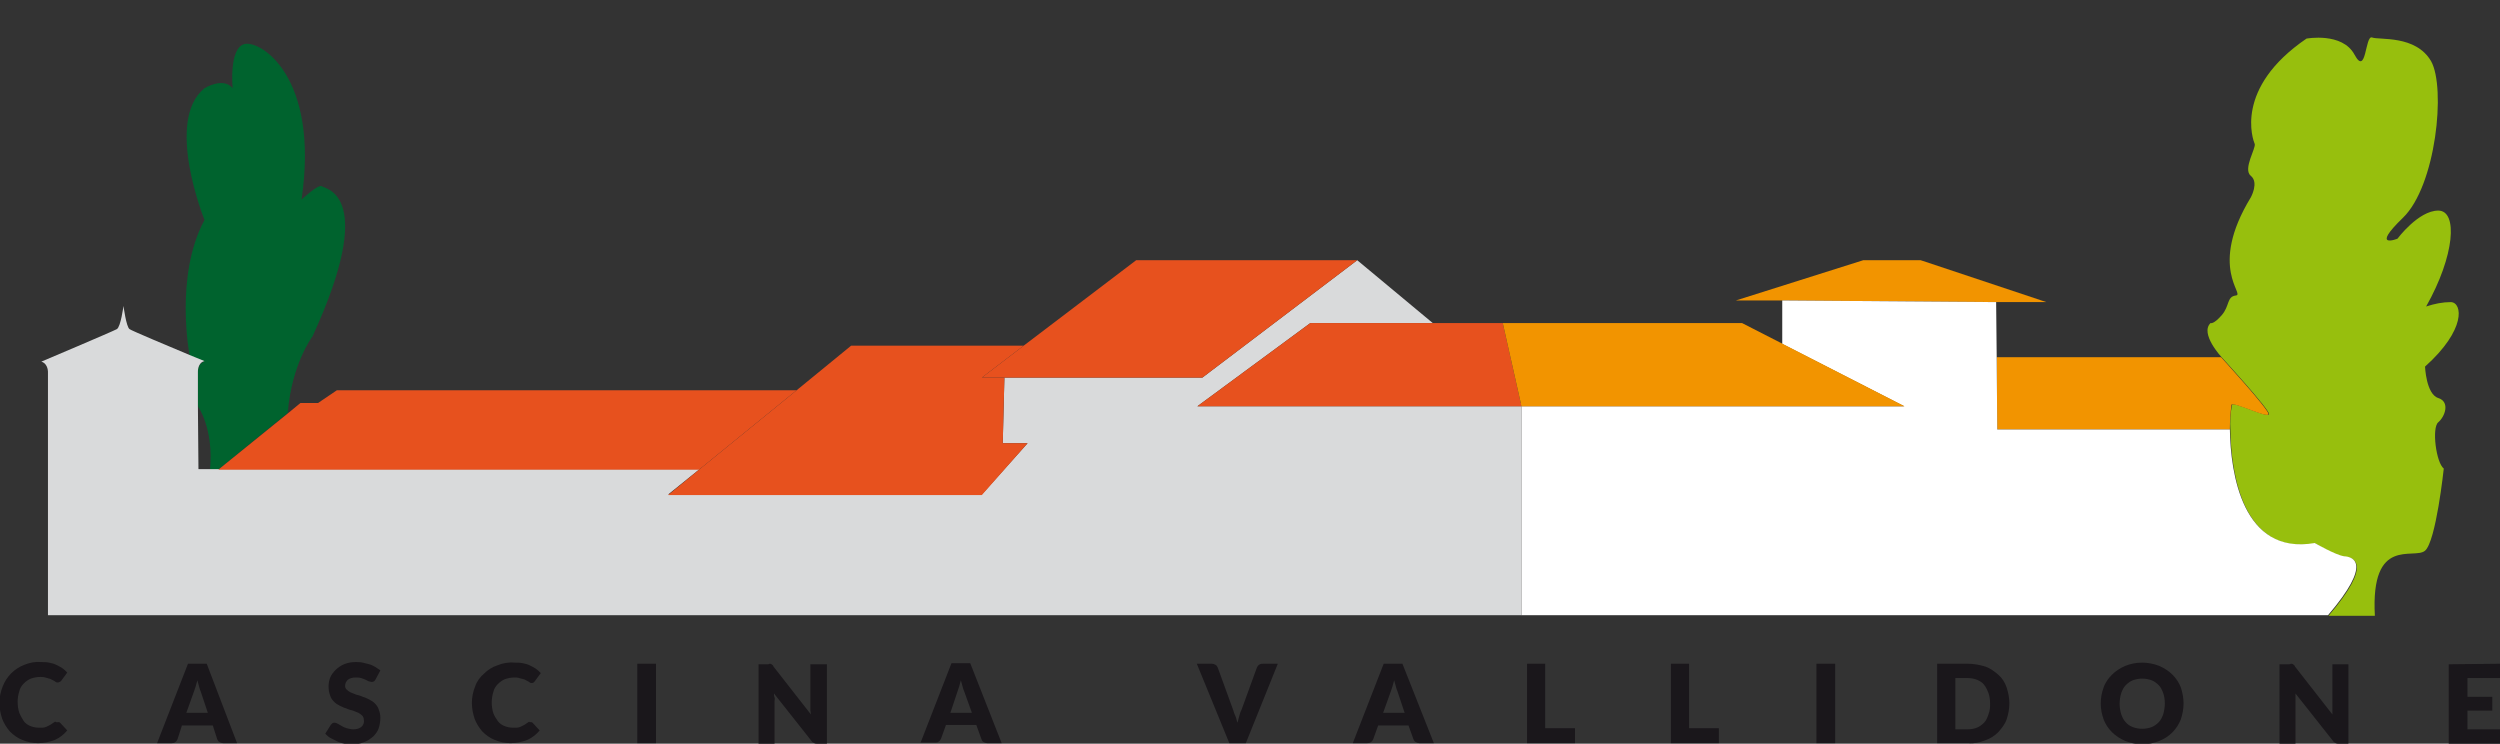 <?xml version="1.0" encoding="utf-8"?>
<!-- Generator: Adobe Illustrator 25.0.1, SVG Export Plug-In . SVG Version: 6.00 Build 0)  -->
<svg version="1.1" id="Livello_1" xmlns="http://www.w3.org/2000/svg" xmlns:xlink="http://www.w3.org/1999/xlink" x="0px" y="0px"
	 viewBox="0 0 453.5 134.9" style="enable-background:new 0 0 453.5 134.9;" xml:space="preserve">
<rect x="0" y="0" width="453.5" height="134.9" fill="#333333" stroke="none"/>
<style type="text/css">
	.st0{fill:#00632E;}
	.st1{fill:#97BF0D;}
	.st2{fill:#F29400;}
	.st3{fill:#D9DADB;}
	.st4{fill:#E7511E;}
	.st5{fill:#1A171B;}
	.st6{fill:#FFFFFF;}
</style>
<path class="st0" d="M58.4,33.8c0.7,0.5,10.1,1.5-1.7,27.2c0,0-3.8,5-4.5,13.9L39.6,85.2h-1.5c0.7-7.5-2.2-11.5-2.2-11.5v-6.1
	c0,0-0.1-1.7,1.2-2l-2.7-1.1c0,0-2.8-14.4,2.7-24.6c0,0-7.3-18,0-23.9c0,0,3.4-2.1,5.1,0c0,0-0.7-7.2,2.1-8S58,13.7,54.7,36.2
	C54.7,36.2,57.8,33.3,58.4,33.8z"/>
<path class="st1" d="M441,11.1c2.7,4.8,0.9,22.6-5.1,28.4s-1,3.8-1,3.8s3.8-5.1,7.4-5.1s3,8.2-2.2,17.4c1.5-0.5,3-0.8,4.5-0.8
	c2.1,0.1,2.8,5-4.7,11.7c0,0,0.2,5,2.4,5.7s1.2,3.4,0,4.4s-0.4,7.3,1,8.4c0,0-1.4,13.2-3.4,14.9s-9.9-2.8-9.1,11.8h-8.4
	c8.2-9.6,4.5-10.6,2.9-10.7s-5.3-2.4-5.3-2.4c-13.1,2.3-15.3-12.7-15.4-20.6c-0.1-1.5,0-3.1,0.3-4.6c0.5-0.5,6.7,2.6,6.7,1.7
	S403,64.8,403,64.8s-4-4.3-2-6.2c0,0,0.5,0.3,2-1.4s0.9-3.4,2.6-3.6s-5.1-5,2.7-17.8c0,0,1.5-2.7,0-3.9s1-5.1,0.7-5.8
	s-3.8-10.1,9.4-19.1c0,0,6.5-1.2,8.7,2.9s1.9-3.6,3.2-3.1S438.2,6.3,441,11.1z"/>
<path class="st2" d="M404.5,77.9h-42.2l-0.1-13.1h40.7c0,0,8.6,9.4,8.6,10.3s-6.2-2.2-6.7-1.7C404.6,74.8,404.5,76.4,404.5,77.9
	L404.5,77.9z"/>
<polygon class="st2" points="371.2,54.8 362.1,54.8 323.3,54.5 314.9,54.5 338,47.2 348.4,47.2 "/>
<polygon class="st3" points="275.8,73.1 276,73.7 276,73.2 "/>
<path class="st3" d="M237.7,58.6h22.2l-13.7-11.4l-28.1,21.3h-35.9l-0.3,11.9h4.5l-8.3,9.3h-56.9l5.7-4.6H36l-0.1-11.5v-6.1
	c0,0-0.1-1.7,1.2-2l-2.7-1.1c-3.8-1.6-10.5-4.4-10.9-4.7c-0.6-0.4-1.1-4.2-1.1-4.2s-0.5,3.8-1.2,4.2S7.5,65.6,7.5,65.6
	c1.3,0.4,1.2,2,1.2,2v44H276V73.7h-58.8L237.7,58.6z"/>
<polygon class="st4" points="206.1,47.2 246.2,47.2 218.1,68.5 182.2,68.5 178.1,68.5 185.7,62.7 "/>
<polygon class="st4" points="144.5,70.8 154.4,62.7 185.7,62.7 178.1,68.5 182.2,68.5 181.9,80.4 186.4,80.4 178.1,89.8 121.2,89.8 
	126.8,85.2 "/>
<polygon class="st4" points="61.1,70.8 144.5,70.8 126.8,85.2 39.6,85.2 52.2,75 54.5,73.1 57.7,73.1 "/>
<path class="st5" d="M10.5,131c0.1,0,0.2,0,0.2,0c0.1,0,0.2,0.1,0.2,0.1l1.3,1.4c-0.6,0.7-1.3,1.3-2.2,1.7c-1,0.4-2,0.6-3.1,0.6
	c-1,0-2-0.2-2.9-0.6c-0.8-0.3-1.6-0.9-2.2-1.5c-0.6-0.7-1.1-1.5-1.4-2.3c-0.3-0.9-0.5-1.9-0.5-2.9c0-1,0.2-2,0.6-3
	c0.7-1.8,2.1-3.2,3.9-3.9c1-0.4,2-0.6,3-0.5c0.5,0,1,0,1.5,0.1c0.5,0.1,0.9,0.2,1.3,0.4c0.4,0.2,0.8,0.4,1.1,0.6
	c0.3,0.2,0.6,0.5,0.9,0.8l-1.1,1.5c-0.1,0.1-0.2,0.2-0.3,0.2c-0.1,0.1-0.3,0.1-0.4,0.1c-0.1,0-0.2,0-0.3-0.1l-0.3-0.2l-0.4-0.2
	c-0.2-0.1-0.3-0.2-0.5-0.2c-0.2-0.1-0.4-0.1-0.7-0.2c-0.3-0.1-0.6-0.1-0.9-0.1c-0.6,0-1.1,0.1-1.7,0.3c-0.5,0.2-0.9,0.5-1.3,0.9
	c-0.4,0.4-0.7,0.9-0.8,1.4c-0.2,0.6-0.3,1.3-0.3,1.9c0,0.7,0.1,1.4,0.3,2c0.2,0.5,0.5,1,0.8,1.5c0.3,0.4,0.7,0.7,1.2,0.9
	c0.5,0.2,1,0.3,1.5,0.3c0.3,0,0.6,0,0.8,0c0.2,0,0.5-0.1,0.7-0.2c0.2-0.1,0.4-0.2,0.6-0.3c0.2-0.1,0.4-0.3,0.6-0.4
	c0.1-0.1,0.2-0.1,0.3-0.2C10.3,131.1,10.4,131,10.5,131z"/>
<path class="st5" d="M43,134.8h-2.5c-0.3,0-0.5-0.1-0.7-0.2c-0.2-0.1-0.3-0.3-0.4-0.5l-0.8-2.5H33l-0.8,2.5
	c-0.1,0.2-0.2,0.4-0.4,0.5c-0.2,0.2-0.4,0.2-0.7,0.2h-2.6l5.6-14.4h3.4L43,134.8z M33.8,129.3h3.9l-1.3-3.9
	c-0.1-0.2-0.2-0.5-0.3-0.9s-0.2-0.7-0.3-1.1c-0.1,0.4-0.2,0.8-0.3,1.1s-0.2,0.6-0.3,0.9L33.8,129.3z"/>
<path class="st5" d="M68.1,123.3c-0.1,0.1-0.2,0.3-0.3,0.3c-0.1,0.1-0.3,0.1-0.4,0.1c-0.2,0-0.3-0.1-0.5-0.1l-0.6-0.3
	c-0.2-0.1-0.5-0.2-0.8-0.3c-0.3-0.1-0.7-0.1-1-0.1c-0.5,0-1,0.1-1.4,0.4c-0.3,0.3-0.5,0.7-0.5,1.1c0,0.3,0.1,0.5,0.3,0.7
	c0.2,0.2,0.5,0.4,0.7,0.5c0.3,0.1,0.7,0.3,1,0.4c0.4,0.1,0.8,0.2,1.2,0.4c0.4,0.1,0.8,0.3,1.2,0.5c0.4,0.2,0.7,0.4,1,0.7
	c0.3,0.3,0.6,0.7,0.7,1.1c0.2,0.5,0.3,1,0.3,1.5c0,0.6-0.1,1.3-0.3,1.9c-0.2,0.6-0.6,1.1-1,1.5c-0.5,0.4-1,0.8-1.6,1
	c-0.7,0.3-1.4,0.4-2.2,0.4c-0.5,0-0.9,0-1.4-0.1c-0.5-0.1-0.9-0.2-1.3-0.4c-0.4-0.2-0.8-0.4-1.2-0.6c-0.4-0.2-0.7-0.5-1-0.8l1-1.6
	c0.1-0.1,0.2-0.2,0.3-0.3c0.1-0.1,0.3-0.1,0.4-0.1c0.2,0,0.4,0.1,0.6,0.2l0.7,0.4c0.3,0.2,0.6,0.3,0.9,0.4c0.4,0.1,0.8,0.2,1.2,0.2
	c0.5,0,1-0.1,1.4-0.4c0.4-0.3,0.6-0.8,0.5-1.3c0-0.3-0.1-0.6-0.3-0.8c-0.2-0.2-0.5-0.4-0.7-0.5c-0.3-0.1-0.7-0.3-1-0.4
	c-0.4-0.1-0.8-0.2-1.2-0.4c-0.4-0.1-0.8-0.3-1.2-0.5c-0.4-0.2-0.7-0.4-1-0.7c-0.3-0.3-0.6-0.7-0.7-1.1c-0.2-0.5-0.3-1.1-0.3-1.7
	c0-0.5,0.1-1.1,0.3-1.6c0.2-0.5,0.6-1,1-1.4c0.4-0.4,1-0.8,1.5-1c0.7-0.3,1.4-0.4,2.1-0.4c0.4,0,0.9,0,1.3,0.1
	c0.4,0.1,0.8,0.2,1.2,0.3c0.4,0.1,0.7,0.3,1.1,0.5c0.3,0.2,0.6,0.4,0.9,0.6L68.1,123.3z"/>
<path class="st5" d="M96.2,131c0.1,0,0.2,0,0.2,0c0.1,0,0.2,0.1,0.2,0.1l1.3,1.4c-0.6,0.7-1.3,1.3-2.2,1.7c-1,0.4-2,0.6-3.1,0.6
	c-1,0-2-0.2-2.9-0.6c-0.8-0.3-1.6-0.9-2.2-1.5c-0.6-0.7-1.1-1.5-1.4-2.3c-0.3-0.9-0.5-1.9-0.5-2.9c0-1,0.2-2,0.6-3
	c0.3-0.9,0.9-1.7,1.6-2.3c0.7-0.7,1.5-1.2,2.4-1.5c1-0.4,2-0.6,3.1-0.5c0.5,0,1,0,1.5,0.1c0.5,0.1,0.9,0.2,1.3,0.4
	c0.4,0.2,0.8,0.4,1.1,0.6c0.3,0.2,0.6,0.5,0.9,0.8l-1.1,1.5c-0.1,0.1-0.2,0.2-0.2,0.2c-0.1,0.1-0.3,0.1-0.4,0.1
	c-0.1,0-0.2,0-0.3-0.1l-0.3-0.2l-0.4-0.2c-0.2-0.1-0.3-0.2-0.5-0.2c-0.2-0.1-0.5-0.1-0.7-0.2c-0.3-0.1-0.6-0.1-0.9-0.1
	c-0.6,0-1.1,0.1-1.7,0.3c-0.5,0.2-0.9,0.5-1.3,0.9c-0.4,0.4-0.7,0.9-0.8,1.4c-0.2,0.6-0.3,1.3-0.3,1.9c0,0.7,0.1,1.4,0.3,2
	c0.2,0.5,0.5,1,0.8,1.4c0.3,0.4,0.7,0.7,1.2,0.9c0.5,0.2,1,0.3,1.5,0.3c0.3,0,0.6,0,0.8,0c0.2,0,0.5-0.1,0.7-0.2
	c0.2-0.1,0.4-0.2,0.6-0.3c0.2-0.1,0.4-0.3,0.6-0.4c0.1-0.1,0.2-0.1,0.3-0.2C96,131,96.1,131,96.2,131z"/>
<path class="st5" d="M119,134.8h-3.4v-14.4h3.4V134.8z"/>
<path class="st5" d="M139.6,120.4c0.2,0,0.4,0.1,0.5,0.2c0.1,0.1,0.2,0.2,0.2,0.3l6.8,8.7l-0.1-0.8c0-0.3,0-0.5,0-0.7v-7.6h3v14.4
	h-1.7c-0.2,0-0.4,0-0.6-0.1c-0.2-0.1-0.4-0.2-0.5-0.4l-6.8-8.6c0,0.2,0,0.5,0.1,0.7s0,0.5,0,0.7v7.7h-2.9v-14.4h1.8L139.6,120.4z"/>
<path class="st5" d="M181.7,134.8h-2.6c-0.3,0-0.5-0.1-0.7-0.2c-0.2-0.1-0.3-0.3-0.4-0.6l-0.9-2.5h-5.5l-0.9,2.5
	c-0.1,0.2-0.2,0.4-0.4,0.5c-0.2,0.2-0.4,0.2-0.7,0.2h-2.6l5.6-14.4h3.4L181.7,134.8z M172.4,129.3h3.9l-1.4-3.9
	c-0.1-0.2-0.2-0.5-0.3-0.9s-0.2-0.7-0.3-1.1c-0.1,0.4-0.2,0.8-0.3,1.1s-0.2,0.6-0.3,0.9L172.4,129.3z"/>
<path class="st5" d="M217.1,120.4h2.7c0.3,0,0.5,0.1,0.7,0.2c0.2,0.1,0.3,0.3,0.4,0.5l2.8,7.7c0.1,0.3,0.2,0.7,0.4,1.1
	s0.2,0.8,0.4,1.2c0.1-0.4,0.2-0.9,0.3-1.2s0.2-0.8,0.4-1.1l2.8-7.7c0.1-0.2,0.2-0.4,0.4-0.5c0.2-0.2,0.5-0.2,0.7-0.2h2.7l-5.8,14.4
	h-3L217.1,120.4z"/>
<path class="st5" d="M260.1,134.8h-2.6c-0.3,0-0.5-0.1-0.7-0.2c-0.2-0.1-0.3-0.3-0.4-0.5l-0.9-2.5h-5.5l-0.9,2.5
	c-0.1,0.2-0.2,0.4-0.4,0.5c-0.2,0.2-0.5,0.2-0.7,0.2h-2.6l5.6-14.4h3.4L260.1,134.8z M250.9,129.3h3.9l-1.3-3.9
	c-0.1-0.2-0.2-0.5-0.3-0.9s-0.2-0.7-0.3-1.1c-0.1,0.4-0.2,0.8-0.3,1.1s-0.2,0.6-0.3,0.9L250.9,129.3z"/>
<path class="st5" d="M280.4,132.1h5.3v2.7h-8.7v-14.4h3.3V132.1z"/>
<path class="st5" d="M306.5,132.1h5.3v2.7h-8.7v-14.4h3.3V132.1z"/>
<path class="st5" d="M332.9,134.8h-3.4v-14.4h3.4V134.8z"/>
<path class="st5" d="M364.5,127.6c0,1-0.2,2-0.5,2.9c-0.3,0.9-0.9,1.6-1.5,2.3c-0.7,0.7-1.5,1.2-2.4,1.5c-1,0.4-2,0.6-3.1,0.5h-5.6
	v-14.4h5.6c1,0,2.1,0.2,3.1,0.5c0.9,0.3,1.7,0.9,2.4,1.5c0.7,0.6,1.2,1.4,1.5,2.3C364.3,125.6,364.5,126.6,364.5,127.6z M361,127.6
	c0-0.7-0.1-1.3-0.3-1.9c-0.2-0.5-0.4-1-0.8-1.5c-0.3-0.4-0.8-0.7-1.3-0.9c-0.5-0.2-1.1-0.3-1.7-0.3h-2.2v9.3h2.2
	c0.6,0,1.2-0.1,1.7-0.3c0.5-0.2,0.9-0.5,1.3-0.9c0.4-0.4,0.6-0.9,0.8-1.5C361,128.9,361,128.2,361,127.6L361,127.6z"/>
<path class="st5" d="M396.1,127.6c0,1-0.2,2-0.5,2.9c-0.7,1.8-2.1,3.2-3.9,3.9c-1,0.4-2,0.6-3.1,0.6c-1,0-2.1-0.2-3.1-0.6
	c-0.9-0.4-1.7-0.9-2.4-1.6c-0.7-0.7-1.2-1.5-1.5-2.3c-0.7-1.9-0.7-3.9,0-5.8c0.3-0.9,0.9-1.7,1.5-2.3c0.7-0.7,1.5-1.2,2.4-1.6
	c1-0.4,2-0.6,3.1-0.6c1,0,2.1,0.2,3.1,0.6c0.9,0.4,1.7,0.9,2.4,1.6c0.7,0.7,1.2,1.5,1.5,2.3C395.9,125.6,396.1,126.6,396.1,127.6z
	 M392.7,127.6c0-0.7-0.1-1.3-0.3-1.9c-0.2-0.5-0.4-1-0.8-1.4c-0.4-0.4-0.8-0.7-1.3-0.9c-1.1-0.4-2.3-0.4-3.4,0
	c-0.5,0.2-0.9,0.5-1.3,0.9c-0.4,0.4-0.6,0.9-0.8,1.4c-0.4,1.3-0.4,2.6,0,3.9c0.2,0.5,0.4,1,0.8,1.4c0.3,0.4,0.8,0.7,1.3,0.9
	c1.1,0.4,2.3,0.4,3.4,0c0.5-0.2,0.9-0.5,1.3-0.9c0.4-0.4,0.6-0.9,0.8-1.4C392.6,128.9,392.7,128.2,392.7,127.6L392.7,127.6z"/>
<path class="st5" d="M415.6,120.4c0.2,0,0.4,0.1,0.5,0.2c0.1,0.1,0.2,0.2,0.2,0.3l6.8,8.7c0-0.3,0-0.5,0-0.8s0-0.5,0-0.7v-7.6h2.9
	v14.4h-1.7c-0.2,0-0.4,0-0.6-0.1c-0.2-0.1-0.4-0.2-0.5-0.4l-6.8-8.6c0,0.2,0,0.5,0,0.7s0,0.5,0,0.7v7.7h-2.9v-14.4h1.8L415.6,120.4z
	"/>
<path class="st5" d="M453.5,120.4v2.6h-5.9v3.4h4.5v2.5h-4.5v3.4h5.9v2.6h-9.3v-14.4L453.5,120.4z"/>
<path class="st6" d="M425.2,100.9c-1.5-0.2-5.3-2.4-5.3-2.4c-13.1,2.3-15.3-12.7-15.4-20.6h-42.2l-0.1-13.1l-0.1-10l-38.8-0.3v7.9
	l22.1,11.3H276v37.9h146.3C430.5,102,426.8,101,425.2,100.9z"/>
<polygon class="st4" points="272.6,58.6 276,73.7 217.2,73.7 237.7,58.6 "/>
<polygon class="st2" points="345.5,73.7 276,73.7 272.6,58.6 316,58.6 "/>
</svg>
